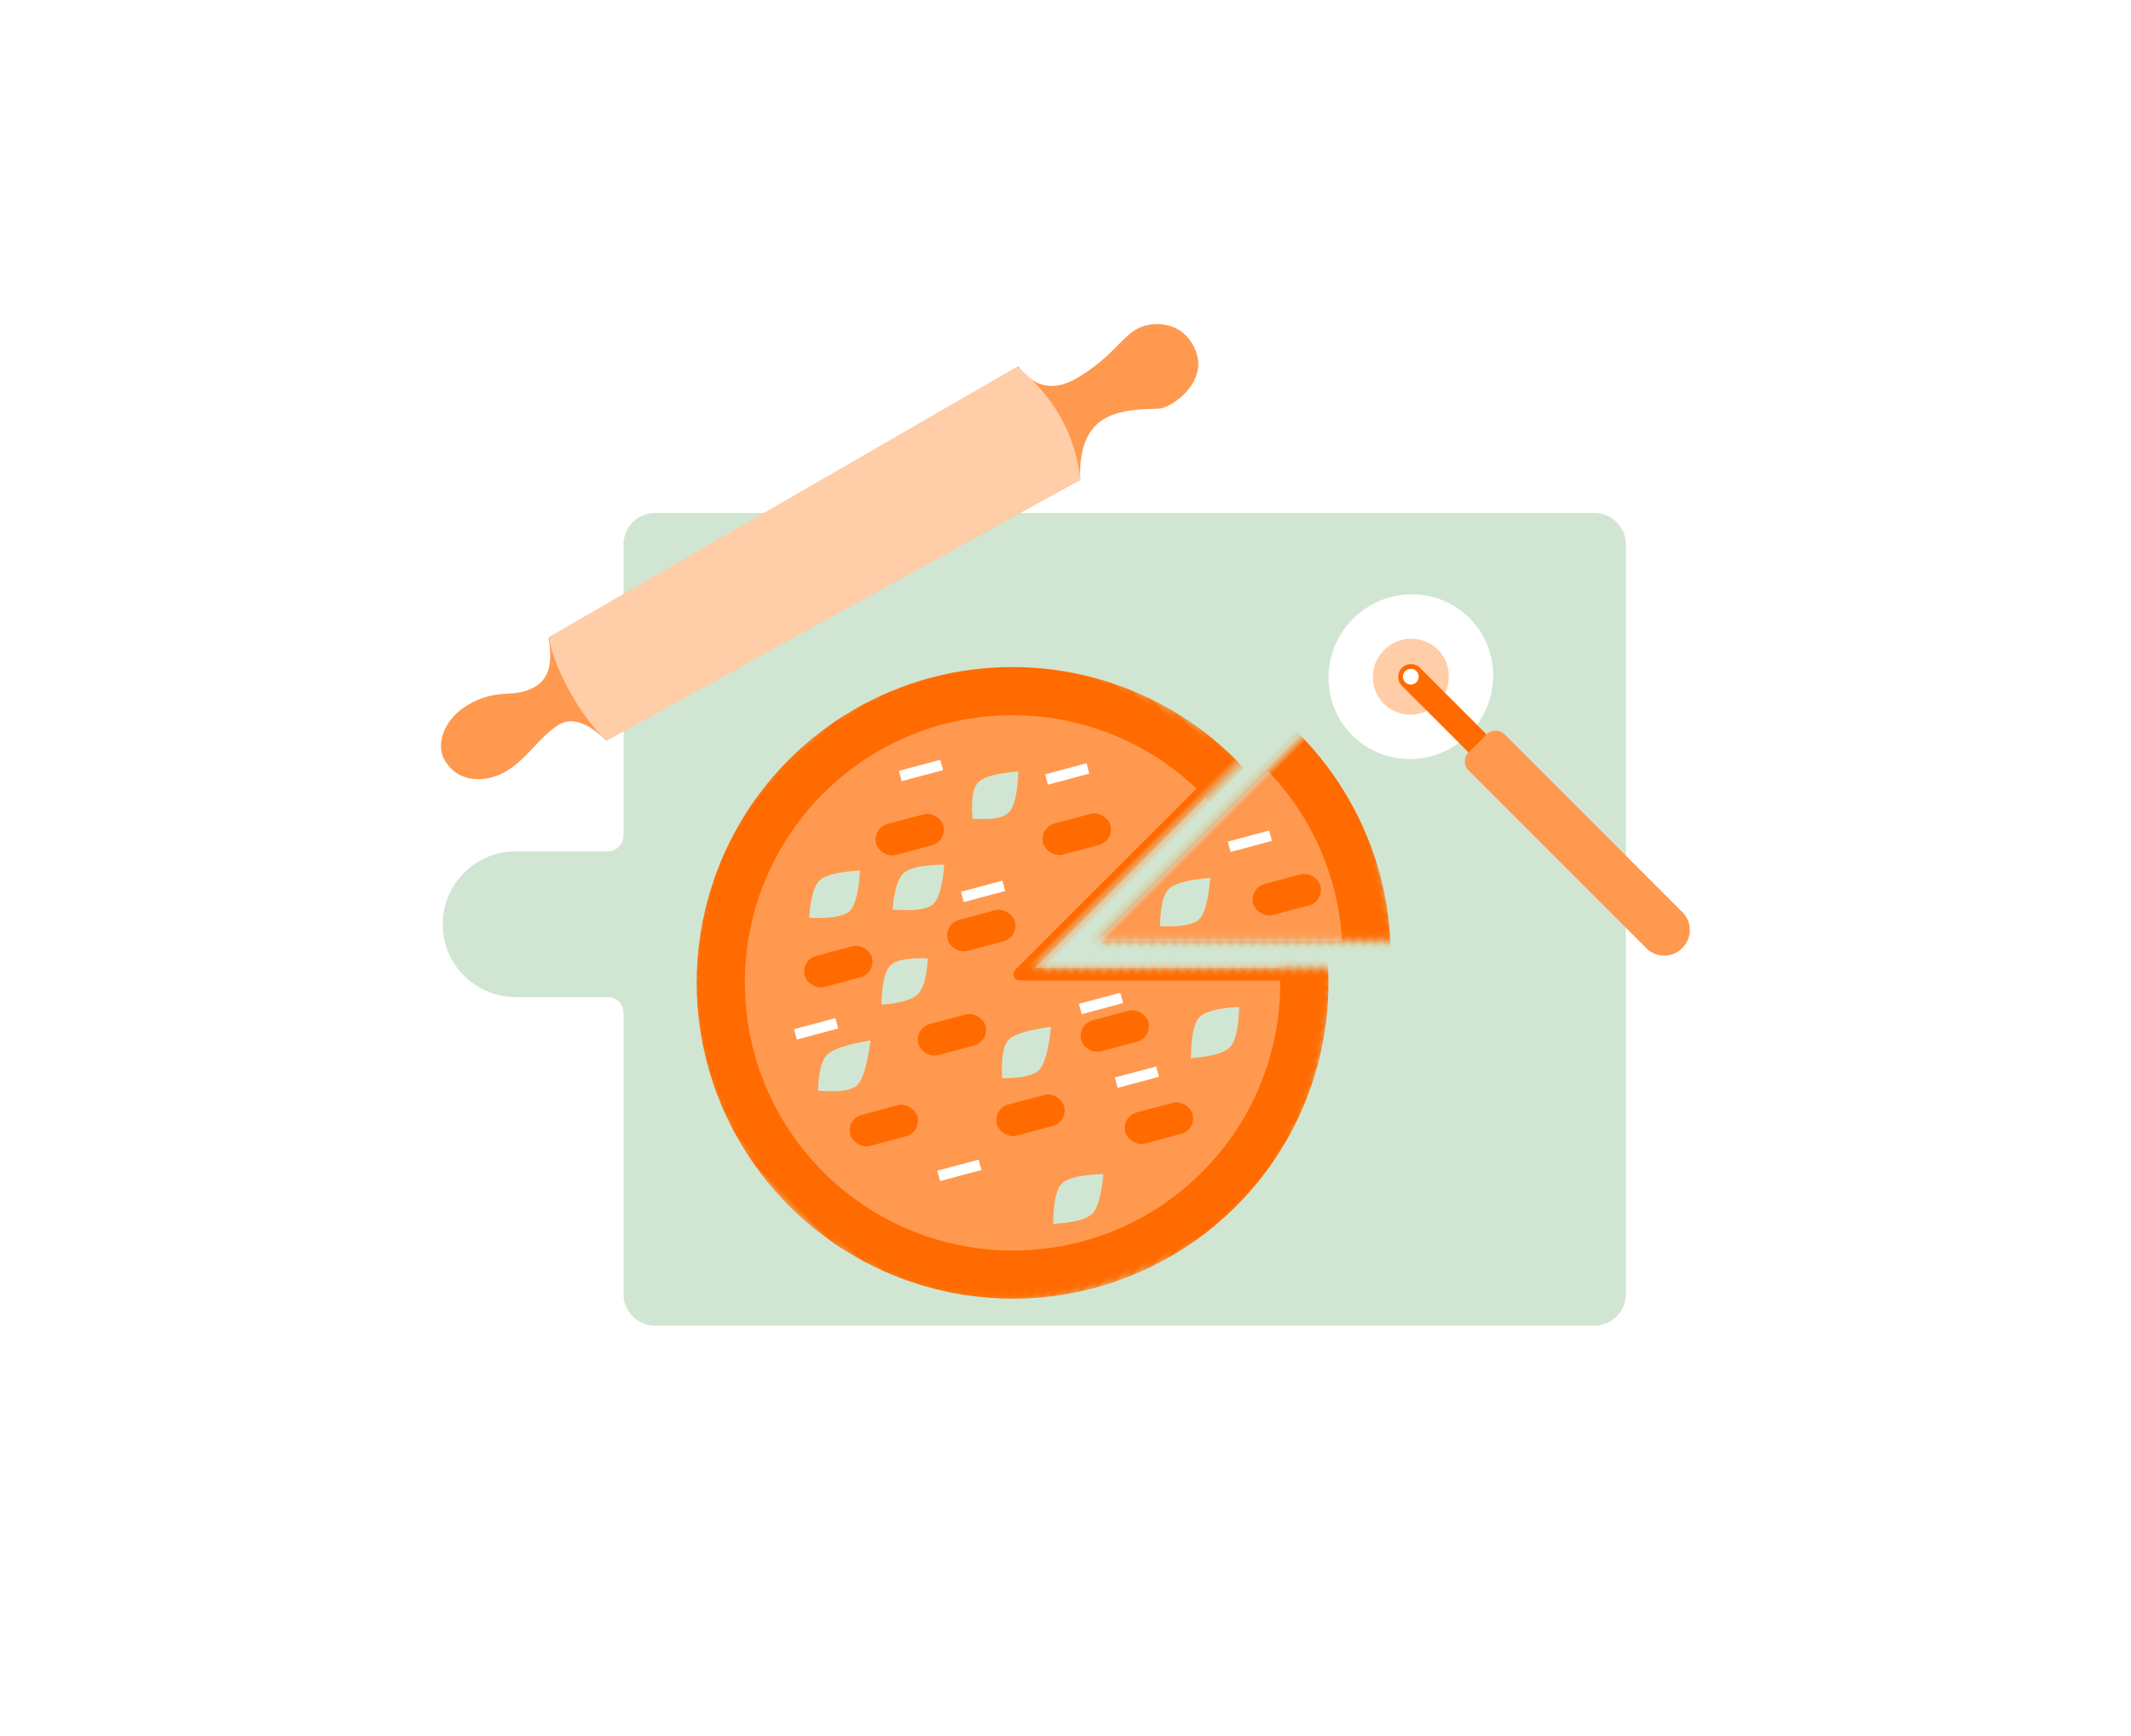 <svg width="270px" height="220px" viewBox="0 0 270 220" version="1.1" xmlns="http://www.w3.org/2000/svg" xmlns:xlink="http://www.w3.org/1999/xlink">\
    <!-- Generator: Sketch 49.3 (51167) - http://www.bohemiancoding.com/sketch -->\
    <desc>Created with Sketch.</desc>\
    <defs>\
        <rect id="path-1" x="0" y="0" width="160" height="160"></rect>\
        <rect id="path-3" x="0" y="0" width="160" height="160"></rect>\
        <path d="M66.669,8.459 C74.585,13.955 79.623,24.967 81.784,41.494 L44.159,41.494 L70.918,68.295 C57.863,80.039 45.044,84.108 32.463,80.502 C13.59,75.092 5.626,63.619 2.778,55.232 C-0.071,46.846 -5.416,18.414 24.19,3.532 C37.119,-2.968 54.796,0.214 66.669,8.459 Z" id="path-5"></path>\
        <polygon id="path-7" points="44.835 0.792 0.338 0.792 27.096 27.593"></polygon>\
    </defs>\
    <g id="Page-1" stroke="none" stroke-width="1" fill="none" fill-rule="evenodd">\
        <g id="Desktop-HD-Copy-4" transform="translate(-135, -704)">\
            <g id="Great-Value" transform="translate(135, 704)">\
                <rect id="Rectangle-7" fill="#FFFFFF" x="0" y="0" width="270" height="220"></rect>\
                <g id="Group-25" stroke-width="1" transform="translate(55, 30)">\
                    <mask id="mask-2" fill="white">\
                        <use xlink:href="#path-1"></use>\
                    </mask>\
                    <g id="Mask"></g>\
                </g>\
                <g id="Group-25-Copy-5" stroke-width="1" transform="translate(55, 30)">\
                    <mask id="mask-4" fill="white">\
                        <use xlink:href="#path-3"></use>\
                    </mask>\
                    <g id="Mask"></g>\
                    <g id="Group-25" mask="url(#mask-4)">\
                        <g transform="translate(-1, -10)">\
                            <path d="M29,45 L148,45 C150.209,45 152,46.791 152,49 L152,144 C152,146.209 150.209,148 148,148 L29,148 C26.791,148 25,146.209 25,144 L25,108.357 C25,107.252 24.105,106.357 23,106.357 L11.324,106.357 C6.225,106.357 2.091,102.223 2.091,97.124 L2.091,97.124 C2.091,92.025 6.225,87.891 11.324,87.891 L23,87.891 C24.105,87.891 25,86.995 25,85.891 L25,49 C25,46.791 26.791,45 29,45 Z" id="Rectangle-39" fill="#D1E6D2"></path>\
                            <g id="Group-18" stroke-width="1" fill="none" transform="translate(50.205, 50.205) rotate(-45) translate(-50.205, -50.205) translate(-2.295, 31.705)">\
                                <path d="M20.373,1.551 C18.607,4.154 16.753,5.183 14.81,4.639 C11.896,3.824 11.667,1.703 7.843,0.438 C4.019,-0.826 0.862,0.841 0.229,2.964 C-0.813,6.453 1.915,8.748 4.212,9.492 C7.323,10.5 10.394,9.492 13.454,10.147 C15.378,10.559 16.367,12.449 16.421,15.817 L82.252,34.946 C84.357,32.625 86.452,31.464 88.539,31.464 C91.669,31.464 94.435,34.527 95.637,35.605 C96.84,36.683 102.301,37.672 104.074,33.885 C105.846,30.097 103.111,27.212 100.916,26.533 C98.721,25.853 96.017,26.823 91.09,25.549 C87.806,24.701 86.388,22.593 86.837,19.227 L20.373,1.551 Z" id="Path-17" fill="#FF994F"></path>\
                                <path d="M17.559,8.119 C16.739,10.932 16.366,13.528 16.44,15.905 L82.28,34.958 C85.868,30.417 87.354,25.153 86.737,19.165 C86.737,19.165 64.667,13.253 20.529,1.427 C19.368,3.075 18.378,5.306 17.559,8.119 Z" id="Path-18" fill="#FFCDA8"></path>\
                            </g>\
                            <g id="Group-26" stroke-width="1" fill="none" transform="translate(79.993, 98.993) rotate(-45) translate(-79.993, -98.993) translate(30.993, 57.493)">\
                                <g id="Group-23" transform="translate(0.233, 0.564)">\
                                    <mask id="mask-6" fill="white">\
                                        <use xlink:href="#path-5"></use>\
                                    </mask>\
                                    <g id="Mask"></g>\
                                    <g mask="url(#mask-6)">\
                                        <g transform="translate(0.797, 0.798)">\
                                            <g id="Group-12-Copy-4" stroke-width="1" fill="none">\
                                                <ellipse id="Oval-12" fill="#FF6B00" cx="40.007" cy="40.04" rx="40.007" ry="40.04"></ellipse>\
                                                <ellipse id="Oval-12-Copy" fill="#FF994F" cx="40.007" cy="40.04" rx="33.904" ry="33.932"></ellipse>\
                                                <path d="M54.925,24.431 C55.923,24.431 57.442,23.495 59.48,21.624 C57.442,19.876 55.923,19.002 54.925,19.002 C53.926,19.002 52.667,19.915 51.149,21.741 C52.667,23.534 53.926,24.431 54.925,24.431 Z" id="Oval-3" fill="#D1E6D2"></path>\
                                                <path d="M40.007,25.87 C41.006,25.87 42.498,25.021 44.485,23.323 C42.498,21.401 41.006,20.441 40.007,20.441 C39.008,20.441 37.613,21.198 35.822,22.712 C37.613,24.817 39.008,25.87 40.007,25.87 Z" id="Oval-3-Copy" fill="#D1E6D2"></path>\
                                                <path d="M26.445,67.864 C27.444,67.864 28.967,67.011 31.014,65.304 C28.967,63.391 27.444,62.435 26.445,62.435 C25.447,62.435 23.983,63.381 22.053,65.273 C23.983,67 25.447,67.864 26.445,67.864 Z" id="Oval-3-Copy-2" fill="#D1E6D2"></path>\
                                                <path d="M16.952,35.289 C17.951,35.289 19.675,34.35 22.125,32.473 C19.675,30.731 17.951,29.86 16.952,29.86 C15.953,29.86 14.61,30.666 12.923,32.278 C14.61,34.285 15.953,35.289 16.952,35.289 Z" id="Oval-3-Copy-3" fill="#D1E6D2"></path>\
                                                <rect id="Rectangle-4" fill="#FF6B00" transform="translate(29.748, 53.509) rotate(30) translate(-29.748, -53.509) " x="25.341" y="51.473" width="8.815" height="4.072" rx="2.036"></rect>\
                                                <rect id="Rectangle-4-Copy" fill="#FF6B00" transform="translate(29.923, 39.258) rotate(30) translate(-29.923, -39.258) " x="25.516" y="37.222" width="8.815" height="4.072" rx="2.036"></rect>\
                                                <rect id="Rectangle-4-Copy-2" fill="#FF6B00" transform="translate(15.684, 41.294) rotate(30) translate(-15.684, -41.294) " x="11.276" y="39.258" width="8.815" height="4.072" rx="2.036"></rect>\
                                                <rect id="Rectangle-4-Copy-3" fill="#FF6B00" transform="translate(25.855, 22.971) rotate(30) translate(-25.855, -22.971) " x="21.447" y="20.935" width="8.815" height="4.072" rx="2.036"></rect>\
                                                <rect id="Rectangle-4-Copy-4" fill="#FF6B00" transform="translate(44.075, 17.541) rotate(30) translate(-44.075, -17.541) " x="39.668" y="15.506" width="8.815" height="4.072" rx="2.036"></rect>\
                                                <rect id="Rectangle-4-Copy-5" fill="#FF6B00" transform="translate(41.891, 32.553) rotate(30) translate(-41.891, -32.553) " x="37.484" y="30.517" width="8.815" height="4.072" rx="2.036"></rect>\
                                                <rect id="Rectangle-4-Copy-6" fill="#FF6B00" transform="translate(59.081, 32.471) rotate(30) translate(-59.081, -32.471) " x="54.673" y="30.436" width="8.815" height="4.072" rx="2.036"></rect>\
                                                <rect id="Rectangle-4-Copy-7" fill="#FF6B00" transform="translate(44.841, 53.509) rotate(30) translate(-44.841, -53.509) " x="40.434" y="51.473" width="8.815" height="4.072" rx="2.036"></rect>\
                                                <rect id="Rectangle-4-Copy-9" fill="#FF6B00" transform="translate(40.549, 65.725) rotate(30) translate(-40.549, -65.725) " x="36.141" y="63.689" width="8.815" height="4.072" rx="2.036"></rect>\
                                                <rect id="Rectangle-4-Copy-8" fill="#FF6B00" transform="translate(64.506, 53.509) rotate(30) translate(-64.506, -53.509) " x="60.098" y="51.473" width="8.815" height="4.072" rx="2.036"></rect>\
                                                <path d="M53.704,65.285 C54.703,65.285 56.188,64.354 58.158,62.492 C56.188,60.735 54.703,59.856 53.704,59.856 C52.706,59.856 51.214,60.828 49.229,62.772 C51.214,64.447 52.706,65.285 53.704,65.285 Z" id="Oval-3-Copy-4" fill="#D1E6D2"></path>\
                                                <path d="M30.514,32.575 C31.512,32.575 32.874,31.799 34.599,30.246 C32.948,28.441 31.624,27.538 30.625,27.538 C29.626,27.538 28.188,28.439 26.309,30.241 C28.114,31.797 29.515,32.575 30.514,32.575 Z" id="Oval-3-Copy-8" fill="#D1E6D2"></path>\
                                                <path d="M31.87,19.002 C32.869,19.002 34.381,18.106 36.407,16.313 C34.381,14.486 32.869,13.573 31.87,13.573 C30.871,13.573 29.455,14.376 27.621,15.982 C29.455,17.995 30.871,19.002 31.87,19.002 Z" id="Oval-3-Copy-5" fill="#D1E6D2"></path>\
                                                <path d="M34.582,50.219 C35.581,50.219 37.22,49.285 39.499,47.417 C37.22,45.666 35.581,44.79 34.582,44.79 C33.584,44.79 32.233,45.746 30.531,47.658 C32.233,49.365 33.584,50.219 34.582,50.219 Z" id="Oval-3-Copy-6" fill="#D1E6D2"></path>\
                                                <ellipse id="Oval-3-Copy-7" fill="#D1E6D2" cx="54.45" cy="45.148" rx="2.712" ry="2.715"></ellipse>\
                                                <rect id="Rectangle-35" fill="#FFFFFF" transform="translate(18.284, 26.558) rotate(30) translate(-18.284, -26.558) " x="15.572" y="25.879" width="5.425" height="1.357"></rect>\
                                                <rect id="Rectangle-35-Copy" fill="#FFFFFF" transform="translate(18.441, 52.073) rotate(30) translate(-18.441, -52.073) " x="15.729" y="51.395" width="5.425" height="1.357"></rect>\
                                                <rect id="Rectangle-35-Copy-2" fill="#FFFFFF" transform="translate(50.832, 12.803) rotate(30) translate(-50.832, -12.803) " x="48.12" y="12.125" width="5.425" height="1.357"></rect>\
                                                <rect id="Rectangle-35-Copy-3" fill="#FFFFFF" transform="translate(45.565, 29.2) rotate(30) translate(-45.565, -29.2) " x="42.852" y="28.522" width="5.425" height="1.357"></rect>\
                                                <rect id="Rectangle-35-Copy-4" fill="#FFFFFF" transform="translate(46.085, 49.808) rotate(30) translate(-46.085, -49.808) " x="43.373" y="49.129" width="5.425" height="1.357"></rect>\
                                                <rect id="Rectangle-35-Copy-5" fill="#FFFFFF" transform="translate(42.695, 59.629) rotate(30) translate(-42.695, -59.629) " x="39.983" y="58.95" width="5.425" height="1.357"></rect>\
                                                <rect id="Rectangle-35-Copy-6" fill="#FFFFFF" transform="translate(65.987, 45.416) rotate(30) translate(-65.987, -45.416) " x="63.275" y="44.737" width="5.425" height="1.357"></rect>\
                                                <rect id="Rectangle-35-Copy-7" fill="#FFFFFF" transform="translate(63.625, 26.218) rotate(30) translate(-63.625, -26.218) " x="60.912" y="25.54" width="5.425" height="1.357"></rect>\
                                            </g>\
                                            <path d="M43.335,40.702 L68.803,66.17 C69.115,66.482 69.115,66.987 68.803,67.299 C68.492,67.611 67.986,67.611 67.675,67.299 L41.198,40.822 C41.131,40.755 41.079,40.68 41.04,40.599 C40.798,40.462 40.634,40.202 40.634,39.904 C40.634,39.463 40.991,39.106 41.432,39.106 L78.877,39.106 C79.317,39.106 79.675,39.463 79.675,39.904 C79.675,40.345 79.317,40.702 78.877,40.702 L43.335,40.702 Z" id="Combined-Shape" fill="#FF6B00"></path>\
                                        </g>\
                                    </g>\
                                </g>\
                                <g id="Group-23-Copy" transform="translate(52.022, 44.459)">\
                                    <mask id="mask-8" fill="white">\
                                        <use xlink:href="#path-7"></use>\
                                    </mask>\
                                    <g id="Mask"></g>\
                                    <g mask="url(#mask-8)">\
                                        <g transform="translate(-43.024, -39.904)">\
                                            <g id="Group-12-Copy-4" stroke-width="1" fill="none">\
                                                <ellipse id="Oval-12" fill="#FF6B00" cx="40.007" cy="40.04" rx="40.007" ry="40.04"></ellipse>\
                                                <ellipse id="Oval-12-Copy" fill="#FF994F" cx="40.007" cy="40.04" rx="33.904" ry="33.932"></ellipse>\
                                                <ellipse id="Oval-3" fill="#D1E6D2" cx="54.925" cy="21.716" rx="2.712" ry="2.715"></ellipse>\
                                                <ellipse id="Oval-3-Copy" fill="#D1E6D2" cx="40.007" cy="23.155" rx="2.712" ry="2.715"></ellipse>\
                                                <ellipse id="Oval-3-Copy-2" fill="#D1E6D2" cx="26.445" cy="65.149" rx="2.712" ry="2.715"></ellipse>\
                                                <ellipse id="Oval-3-Copy-3" fill="#D1E6D2" cx="16.952" cy="32.575" rx="2.712" ry="2.715"></ellipse>\
                                                <rect id="Rectangle-4" fill="#FF6B00" transform="translate(29.748, 53.509) rotate(30) translate(-29.748, -53.509) " x="25.341" y="51.473" width="8.815" height="4.072" rx="2.036"></rect>\
                                                <rect id="Rectangle-4-Copy" fill="#FF6B00" transform="translate(29.923, 39.258) rotate(30) translate(-29.923, -39.258) " x="25.516" y="37.222" width="8.815" height="4.072" rx="2.036"></rect>\
                                                <rect id="Rectangle-4-Copy-2" fill="#FF6B00" transform="translate(15.684, 41.294) rotate(30) translate(-15.684, -41.294) " x="11.276" y="39.258" width="8.815" height="4.072" rx="2.036"></rect>\
                                                <rect id="Rectangle-4-Copy-3" fill="#FF6B00" transform="translate(25.855, 22.971) rotate(30) translate(-25.855, -22.971) " x="21.447" y="20.935" width="8.815" height="4.072" rx="2.036"></rect>\
                                                <rect id="Rectangle-4-Copy-4" fill="#FF6B00" transform="translate(44.075, 17.541) rotate(30) translate(-44.075, -17.541) " x="39.668" y="15.506" width="8.815" height="4.072" rx="2.036"></rect>\
                                                <rect id="Rectangle-4-Copy-5" fill="#FF6B00" transform="translate(41.891, 32.553) rotate(30) translate(-41.891, -32.553) " x="37.484" y="30.517" width="8.815" height="4.072" rx="2.036"></rect>\
                                                <rect id="Rectangle-4-Copy-6" fill="#FF6B00" transform="translate(59.081, 32.471) rotate(30) translate(-59.081, -32.471) " x="54.673" y="30.436" width="8.815" height="4.072" rx="2.036"></rect>\
                                                <rect id="Rectangle-4-Copy-7" fill="#FF6B00" transform="translate(44.841, 53.509) rotate(30) translate(-44.841, -53.509) " x="40.434" y="51.473" width="8.815" height="4.072" rx="2.036"></rect>\
                                                <rect id="Rectangle-4-Copy-9" fill="#FF6B00" transform="translate(40.549, 65.725) rotate(30) translate(-40.549, -65.725) " x="36.141" y="63.689" width="8.815" height="4.072" rx="2.036"></rect>\
                                                <rect id="Rectangle-4-Copy-8" fill="#FF6B00" transform="translate(64.506, 53.509) rotate(30) translate(-64.506, -53.509) " x="60.098" y="51.473" width="8.815" height="4.072" rx="2.036"></rect>\
                                                <ellipse id="Oval-3-Copy-4" fill="#D1E6D2" cx="56.959" cy="61.077" rx="2.712" ry="2.715"></ellipse>\
                                                <ellipse id="Oval-3-Copy-8" fill="#D1E6D2" cx="30.514" cy="29.86" rx="2.712" ry="2.715"></ellipse>\
                                                <ellipse id="Oval-3-Copy-5" fill="#D1E6D2" cx="31.87" cy="16.287" rx="2.712" ry="2.715"></ellipse>\
                                                <ellipse id="Oval-3-Copy-6" fill="#D1E6D2" cx="34.582" cy="47.505" rx="2.712" ry="2.715"></ellipse>\
                                                <path d="M54.45,47.863 C55.449,47.863 57.022,46.963 59.169,45.163 C57.022,43.344 55.449,42.434 54.45,42.434 C53.451,42.434 52.08,43.282 50.337,44.979 C52.08,46.901 53.451,47.863 54.45,47.863 Z" id="Oval-3-Copy-7" fill="#D1E6D2"></path>\
                                                <rect id="Rectangle-35" fill="#FFFFFF" transform="translate(18.284, 26.558) rotate(30) translate(-18.284, -26.558) " x="15.572" y="25.879" width="5.425" height="1.357"></rect>\
                                                <rect id="Rectangle-35-Copy" fill="#FFFFFF" transform="translate(18.441, 52.073) rotate(30) translate(-18.441, -52.073) " x="15.729" y="51.395" width="5.425" height="1.357"></rect>\
                                                <rect id="Rectangle-35-Copy-2" fill="#FFFFFF" transform="translate(50.832, 12.803) rotate(30) translate(-50.832, -12.803) " x="48.12" y="12.125" width="5.425" height="1.357"></rect>\
                                                <rect id="Rectangle-35-Copy-3" fill="#FFFFFF" transform="translate(45.565, 29.2) rotate(30) translate(-45.565, -29.2) " x="42.852" y="28.522" width="5.425" height="1.357"></rect>\
                                                <rect id="Rectangle-35-Copy-4" fill="#FFFFFF" transform="translate(46.085, 49.808) rotate(30) translate(-46.085, -49.808) " x="43.373" y="49.129" width="5.425" height="1.357"></rect>\
                                                <rect id="Rectangle-35-Copy-5" fill="#FFFFFF" transform="translate(42.695, 59.629) rotate(30) translate(-42.695, -59.629) " x="39.983" y="58.95" width="5.425" height="1.357"></rect>\
                                                <rect id="Rectangle-35-Copy-6" fill="#FFFFFF" transform="translate(65.987, 45.416) rotate(30) translate(-65.987, -45.416) " x="63.275" y="44.737" width="5.425" height="1.357"></rect>\
                                                <rect id="Rectangle-35-Copy-7" fill="#FFFFFF" transform="translate(63.625, 26.218) rotate(30) translate(-63.625, -26.218) " x="60.912" y="25.54" width="5.425" height="1.357"></rect>\
                                            </g>\
                                            <path d="M43.335,40.702 L68.803,66.17 C69.115,66.482 69.115,66.987 68.803,67.299 C68.492,67.611 67.986,67.611 67.675,67.299 L41.198,40.822 C41.131,40.755 41.079,40.68 41.04,40.599 C40.798,40.462 40.634,40.202 40.634,39.904 C40.634,39.463 40.991,39.106 41.432,39.106 L78.877,39.106 C79.317,39.106 79.675,39.463 79.675,39.904 C79.675,40.345 79.317,40.702 78.877,40.702 L43.335,40.702 Z" id="Combined-Shape" fill="#FF6B00"></path>\
                                        </g>\
                                    </g>\
                                </g>\
                            </g>\
                        </g>\
                    </g>\
                    <g id="Group-28" mask="url(#mask-4)">\
                        <g transform="translate(137.284, 69.284) rotate(-45) translate(-137.284, -69.284) translate(126.784, 39.784)">\
                            <ellipse id="Oval-21" fill="#FFFFFF" cx="10.5" cy="10.365" rx="10.5" ry="10.365"></ellipse>\
                            <ellipse id="Oval-21-Copy" fill="#FFCDA8" cx="10.5" cy="10.365" rx="4.846" ry="4.784"></ellipse>\
                            <path d="M10.5,8.77 L10.5,8.77 C11.392,8.77 12.115,9.494 12.115,10.386 L12.115,29.5 L8.885,29.5 L8.885,10.386 C8.885,9.494 9.608,8.77 10.5,8.77 Z" id="Rectangle-40" fill="#FF6B00"></path>\
                            <path d="M8.869,22.324 L12.131,22.324 C13.014,22.324 13.731,23.041 13.731,23.924 L13.731,55.8 C13.731,57.567 12.298,59 10.531,59 L10.469,59 C8.702,59 7.269,57.567 7.269,55.8 L7.269,23.924 C7.269,23.041 7.986,22.324 8.869,22.324 Z" id="Rectangle-7" fill="#FF994F"></path>\
                            <ellipse id="Oval-20" fill="#FFFFFF" cx="10.5" cy="10.365" rx="1" ry="1"></ellipse>\
                        </g>\
                    </g>\
                </g>\
            </g>\
        </g>\
    </g>\
</svg>
